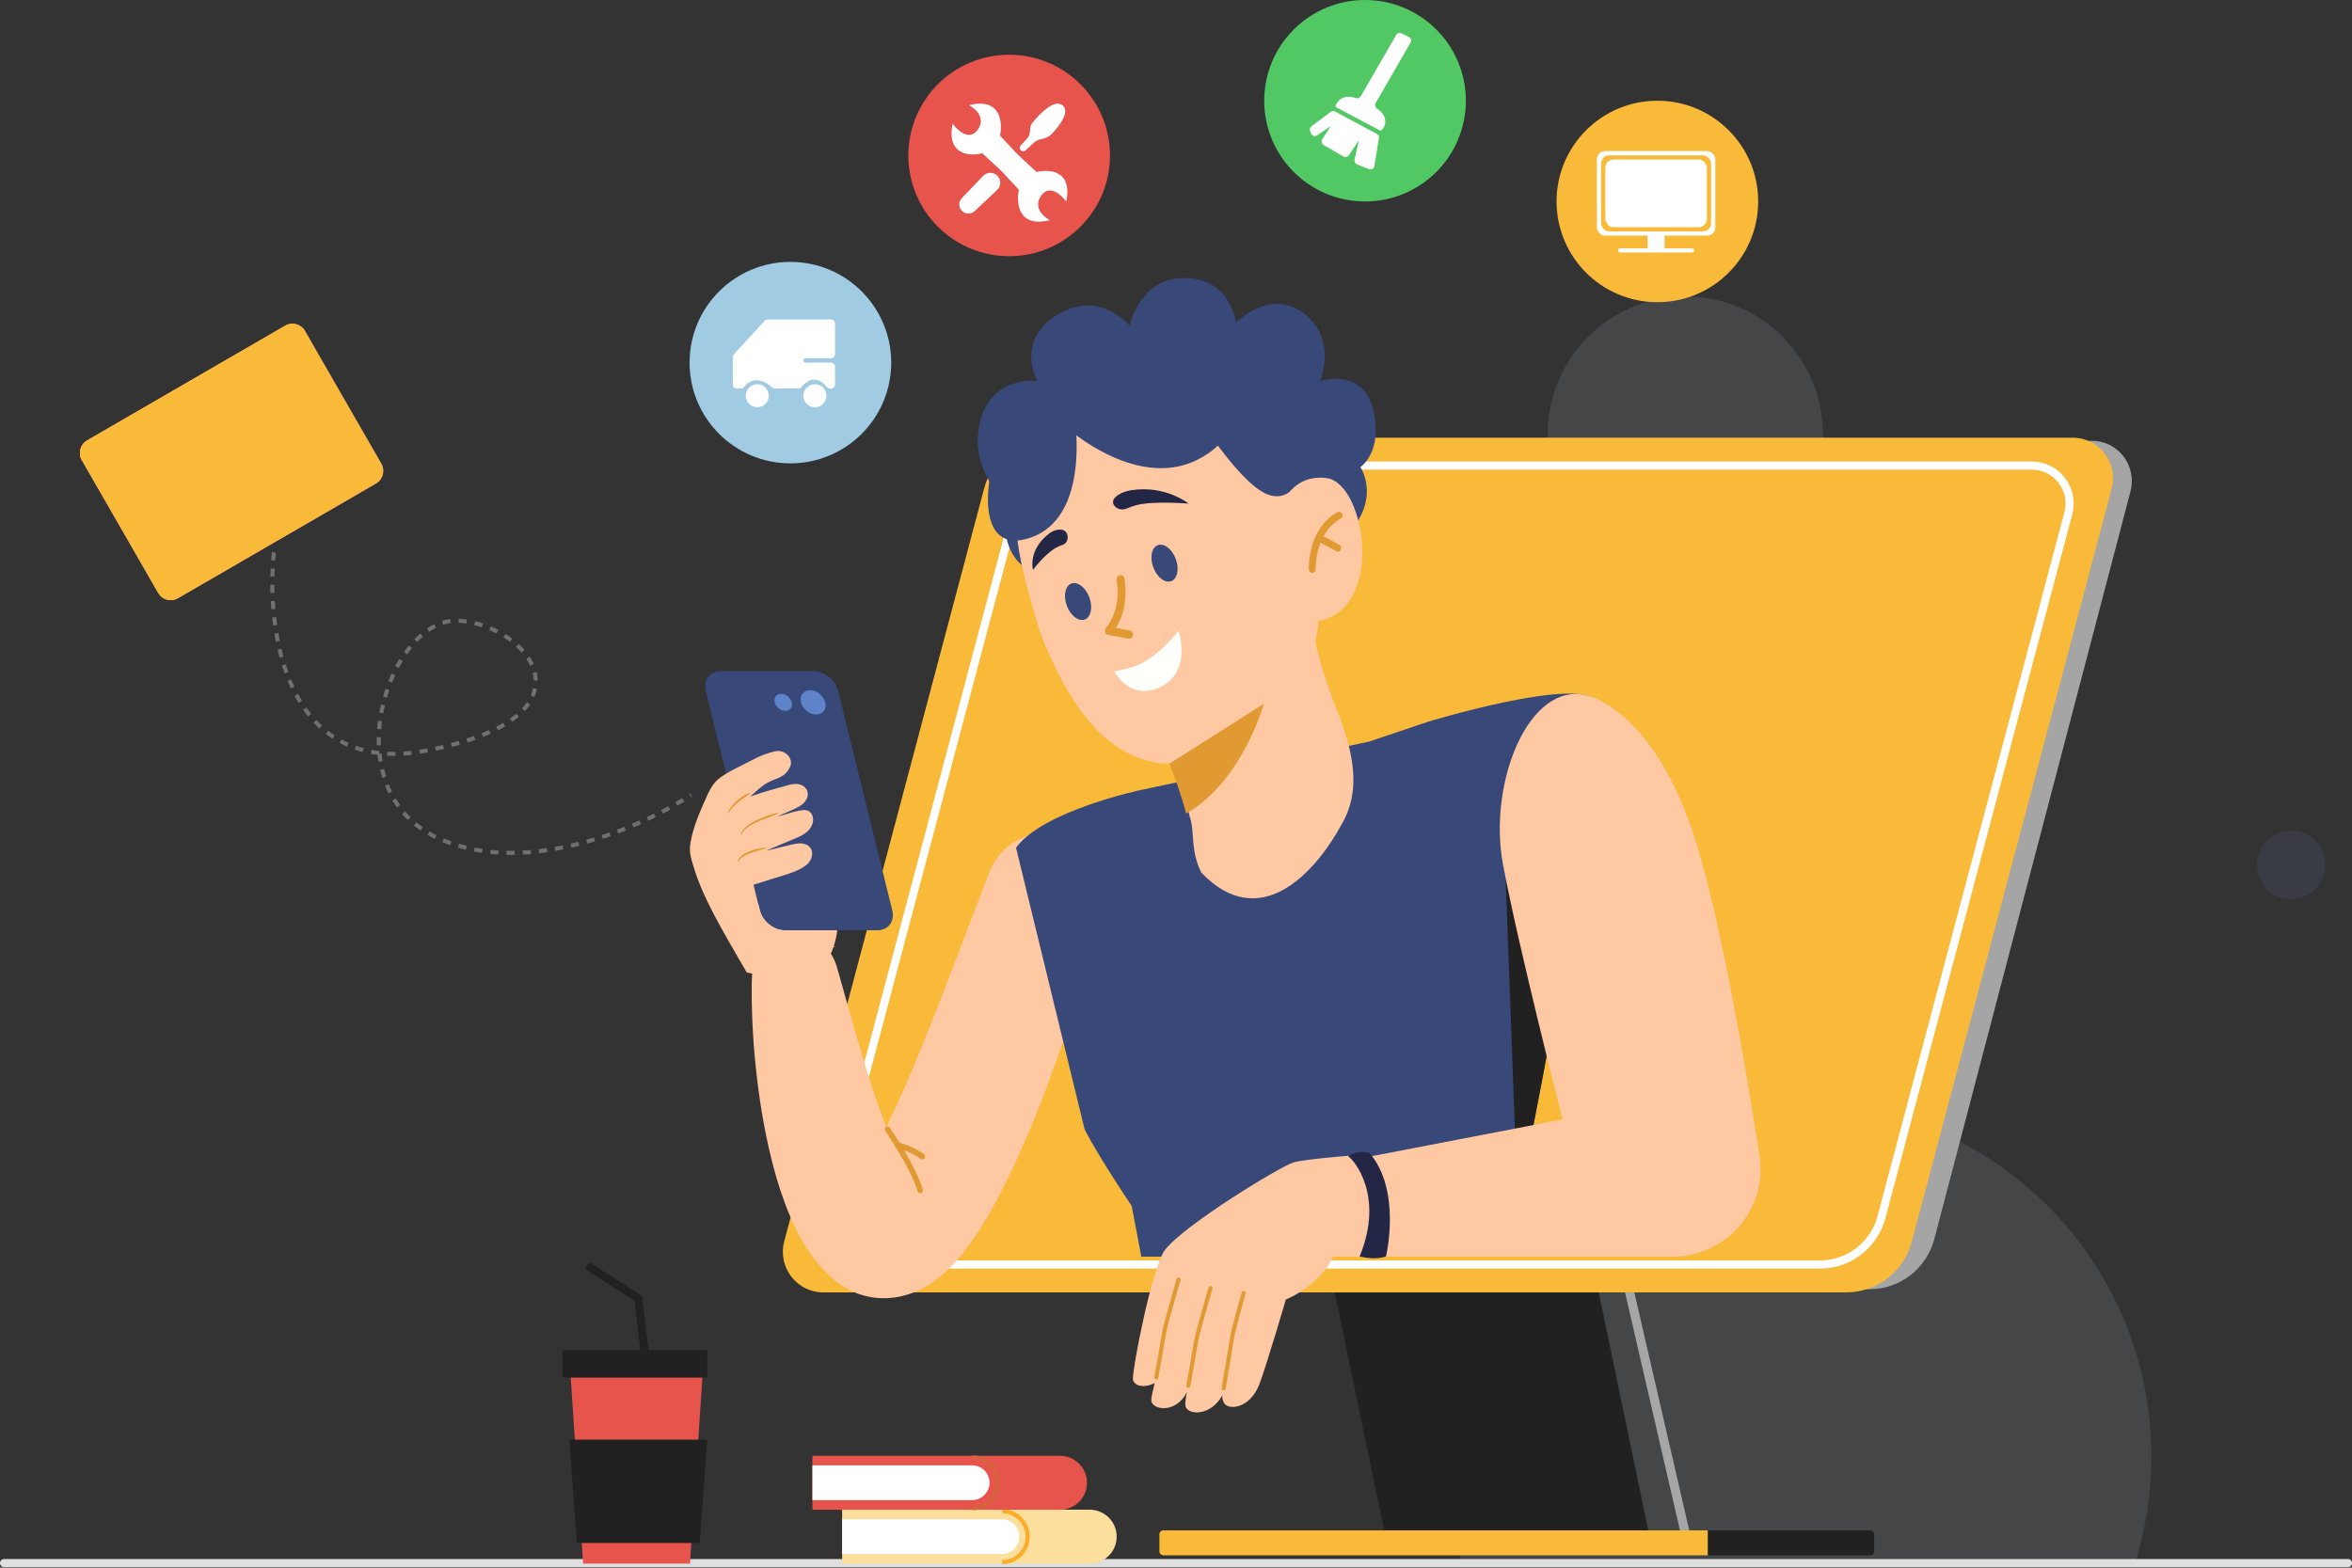 <svg width="579" height="386" viewBox="0 0 579 386" fill="none" xmlns="http://www.w3.org/2000/svg">
<rect x="0" y="0" width="579" height="386" fill="#333333" stroke="none"/>
<path opacity="0.1" d="M414.873 140.947C433.584 140.947 448.752 125.732 448.752 106.965C448.752 88.197 433.584 72.983 414.873 72.983C396.162 72.983 380.994 88.197 380.994 106.965C380.994 125.732 396.162 140.947 414.873 140.947Z" fill="#EEF5FE"/>
<path opacity="0.1" d="M564.01 221.421C568.651 221.421 572.412 217.648 572.412 212.993C572.412 208.339 568.651 204.566 564.01 204.566C559.37 204.566 555.608 208.339 555.608 212.993C555.608 217.648 559.37 221.421 564.01 221.421Z" fill="#6F95ED"/>
<path opacity="0.1" d="M529.613 358.634C529.613 367.772 528.211 376.588 525.608 384.864H359.802C357.199 376.588 355.797 367.772 355.797 358.634C355.797 310.494 394.711 271.466 442.705 271.466C490.699 271.466 529.613 310.494 529.613 358.634Z" fill="#EEF5FE"/>
<path d="M415.448 380.032H349.797L317.42 239.694H383.066L415.448 380.032Z" stroke="#A6A6A6" stroke-width="2.23" stroke-miterlimit="10" stroke-linecap="round"/>
<path d="M406.446 380.136H341.442L328.563 318.221H393.572L406.446 380.136Z" fill="#212121"/>
<path d="M460.31 317.42H213.343C206.92 317.42 202.246 311.247 203.898 304.949L252.177 120.919C254.095 113.615 260.607 108.537 268.055 108.537H515.022C521.445 108.537 526.119 114.711 524.467 121.009L476.188 305.039C474.27 312.342 467.758 317.42 460.31 317.42Z" fill="#A5A5A5"/>
<path d="M454.44 318.221H202.686C196.138 318.221 191.374 312.001 193.058 305.655L242.273 120.241C244.228 112.882 250.866 107.766 258.459 107.766H510.213C516.761 107.766 521.525 113.986 519.841 120.332L470.626 305.746C468.671 313.105 462.033 318.221 454.44 318.221Z" fill="#F9BA39"/>
<path d="M448.043 311.351H212.725C206.61 311.351 202.153 305.534 203.725 299.607L249.73 126.295C251.554 119.42 257.765 114.631 264.855 114.631H500.173C506.288 114.631 510.745 120.448 509.172 126.375L463.168 299.687C461.344 306.562 455.133 311.351 448.043 311.351Z" stroke="white" stroke-width="2" stroke-miterlimit="10"/>
<path d="M420.452 376.809H286.409C285.857 376.809 285.409 377.256 285.409 377.809V381.952C285.409 382.504 285.857 382.952 286.409 382.952H420.452V376.809Z" fill="#F9BA39"/>
<path d="M420.451 382.952H460.373C460.925 382.952 461.373 382.505 461.373 381.952V377.809C461.373 377.256 460.925 376.809 460.373 376.809H420.451V382.952Z" fill="#212121"/>
<path d="M70.219 80.201L21.452 108.457C19.752 109.443 19.167 111.622 20.147 113.325L38.945 146C39.924 147.703 42.097 148.285 43.798 147.3L92.564 119.044C94.265 118.058 94.849 115.879 93.869 114.176L75.072 81.501C74.092 79.798 71.919 79.216 70.219 80.201Z" fill="url(#paint0_linear_529_2596)"/>
<path d="M75.072 81.496L93.871 114.174C94.851 115.876 94.269 118.055 92.57 119.04L43.796 147.3C42.097 148.285 39.926 147.701 38.947 145.999L20.147 113.32C19.168 111.618 19.749 109.439 21.449 108.454L70.222 80.194C71.922 79.21 74.093 79.794 75.072 81.496Z" fill="#F9BA39"/>
<path style="mix-blend-mode:multiply" d="M75.065 81.495L62.195 120.394C61.912 121.249 61.035 121.758 60.152 121.578L20.145 113.316C19.166 111.614 19.747 109.435 21.446 108.451L70.213 80.196C71.912 79.211 74.083 79.795 75.062 81.497L75.065 81.495Z" fill="#F9BA39"/>
<path d="M1 384.864H578" stroke="#DEDEDE" stroke-width="2" stroke-miterlimit="10" stroke-linecap="round"/>
<path d="M206.078 238.37C206.179 238.686 206.297 239.108 206.415 239.495L206.752 240.672L207.426 243.062L208.775 247.86C209.668 251.058 210.578 254.221 211.505 257.367C213.359 263.641 215.28 269.809 217.421 275.52C217.943 276.944 218.5 278.332 219.073 279.685C219.629 281.021 220.202 282.321 220.792 283.534C221.382 284.729 221.955 285.871 222.545 286.838C223.118 287.804 223.708 288.63 224.129 289.122L224.281 289.298L224.416 289.421L224.483 289.491L224.534 289.526C224.534 289.526 224.601 289.579 224.618 289.597C224.702 289.632 224.702 289.597 224.534 289.439L224.314 289.263C224.213 289.193 224.112 289.122 224.011 289.052C223.826 288.929 223.59 288.753 223.337 288.613C222.865 288.331 222.309 288.033 221.702 287.804C220.505 287.312 219.056 287.013 217.775 286.978C216.477 286.943 215.365 287.119 214.522 287.365C213.696 287.593 213.106 287.839 212.685 288.068C211.876 288.472 211.64 288.718 211.606 288.701C211.572 288.701 211.707 288.56 211.909 288.296C212.314 287.769 212.938 286.89 213.595 285.889C214.91 283.85 216.292 281.285 217.64 278.613C219.005 275.942 220.303 273.095 221.618 270.196C224.213 264.379 226.691 258.316 229.135 252.183C231.579 246.05 233.955 239.829 236.349 233.573L239.922 224.188L243.495 214.91L243.562 214.751C246.562 206.966 255.04 203.188 262.49 206.316C269.316 209.181 272.923 216.825 271.204 224.065C270.985 225.014 270.782 225.84 270.563 226.701L269.906 229.267C269.468 230.972 269.013 232.676 268.541 234.363C267.597 237.755 266.619 241.112 265.591 244.468C263.535 251.181 261.31 257.859 258.866 264.502C257.653 267.823 256.372 271.145 255.04 274.466C253.709 277.787 252.293 281.109 250.793 284.43C249.293 287.769 247.675 291.09 245.922 294.465C245.045 296.152 244.102 297.856 243.09 299.578C242.079 301.301 240.984 303.058 239.753 304.868C238.506 306.678 237.124 308.541 235.32 310.562C234.41 311.581 233.382 312.636 232.084 313.76C230.787 314.867 229.202 316.115 226.927 317.31C225.747 317.908 224.416 318.488 222.781 318.944C221.129 319.401 219.191 319.7 217.067 319.647C214.96 319.595 212.702 319.138 210.73 318.347C209.752 317.96 208.808 317.486 207.982 316.994C207.561 316.748 207.14 316.484 206.786 316.221L206.23 315.816L205.96 315.605L205.825 315.5L205.758 315.447C204.274 314.235 203.061 313.022 201.999 311.827L201.257 310.949L200.887 310.509L200.55 310.087L199.892 309.226L199.302 308.383C197.735 306.133 196.622 303.989 195.628 301.933C194.65 299.877 193.808 297.891 193.1 295.923C192.375 293.973 191.751 292.057 191.195 290.159C190.639 288.261 190.15 286.398 189.695 284.536C187.909 277.102 186.796 269.879 186.038 262.657C185.667 259.054 185.397 255.452 185.229 251.849C185.144 250.056 185.094 248.246 185.06 246.436C185.043 245.54 185.06 244.626 185.06 243.712V242.342L185.094 240.901C185.195 234.768 190.066 229.882 195.948 230.005C200.55 230.093 204.409 233.203 205.825 237.491L206.095 238.335L206.078 238.37Z" fill="#FEC8A3"/>
<path d="M226.538 293.797C226.235 293.797 225.948 293.603 225.864 293.287C224.33 287.857 218.01 278.56 217.942 278.455C217.723 278.139 217.79 277.699 218.094 277.471C218.397 277.242 218.819 277.313 219.038 277.647C219.307 278.033 225.56 287.224 227.162 292.9C227.263 293.269 227.06 293.674 226.706 293.779C226.656 293.779 226.588 293.797 226.538 293.814V293.797Z" fill="#E19A32"/>
<path d="M227.078 285.502C226.909 285.502 226.757 285.449 226.623 285.344C226.623 285.344 224.701 283.727 220.858 282.673C220.488 282.567 220.285 282.181 220.37 281.812C220.471 281.425 220.841 281.214 221.195 281.302C225.375 282.444 227.398 284.184 227.499 284.254C227.786 284.5 227.819 284.957 227.583 285.256C227.448 285.414 227.28 285.502 227.095 285.502H227.078Z" fill="#E19A32"/>
<path d="M351.487 177.729C351.487 177.729 389.019 166.252 393.286 172.809V172.804C397.547 179.367 371.105 309.423 371.105 309.423H280.971L278.589 296.933C278.589 296.933 270.499 284.937 267.006 278.097L250.122 208.742C256.66 199.614 280.971 194.483 280.971 194.483L336.985 182.613L351.487 177.729Z" fill="#384879"/>
<path d="M383.441 245.521C380.999 258.852 378.497 271.962 376.386 282.799L373.145 283.883L370.643 216.196L383.441 245.521Z" fill="#212121"/>
<path d="M390.794 171.267C390.794 171.267 406.085 174.412 416.321 203.696C422.793 222.216 429.265 259.585 433.15 284.563C435.195 297.715 424.961 309.422 411.65 309.422H327.89C324.644 306.499 321.232 291.509 321.961 287.704L384.668 275.627C384.668 275.627 373.673 232.698 369.975 212.734C366.276 192.769 376.362 167.441 390.799 171.262L390.794 171.267Z" fill="#FEC8A3"/>
<path d="M336.62 284.193C336.62 284.193 321.676 285.282 318.475 286.199C315.274 287.117 291.666 301.517 286.837 307.696C283.556 311.895 278.677 337.525 278.893 339.576C279.069 341.24 281.636 341.905 284.234 340.544C283.692 342.848 283.375 344.44 283.415 344.839C283.666 347.248 289.536 348.1 292.184 342.767C291.892 344.143 291.586 346.078 292.008 346.623C293.008 348.488 298.214 348.478 300.892 343.563C300.822 344.652 301.179 345.131 301.179 345.131C301.837 347.354 307.646 347.162 310.038 340.786C311.937 335.726 316.54 319.964 316.54 319.964C316.54 319.964 327.882 315.589 329.711 304.728H342.163C342.163 304.728 337.55 298.231 336.62 284.193Z" fill="#FEC8A3"/>
<path d="M301.232 341.844C301.232 341.844 303.132 330.579 303.328 329.198C303.524 327.817 306.147 318.351 306.147 318.351" fill="#FEC8A3"/>
<path d="M301.232 341.844C301.232 341.844 303.132 330.579 303.328 329.198C303.524 327.817 306.147 318.351 306.147 318.351" stroke="#E19A32" stroke-linecap="round" stroke-linejoin="round"/>
<path d="M292.534 341.204C292.534 341.204 294.303 331.315 294.504 329.934C294.705 328.553 297.991 317.116 297.991 317.116" fill="#FEC8A3"/>
<path d="M292.534 341.204C292.534 341.204 294.303 331.315 294.504 329.934C294.705 328.553 297.991 317.116 297.991 317.116" stroke="#E19A32" stroke-linecap="round" stroke-linejoin="round"/>
<path d="M284.653 339.148C284.653 339.148 286.422 329.259 286.623 327.878C286.824 326.497 290.111 315.06 290.111 315.06" fill="#FEC8A3"/>
<path d="M284.653 339.148C284.653 339.148 286.422 329.259 286.623 327.878C286.824 326.497 290.111 315.06 290.111 315.06" stroke="#E19A32" stroke-linecap="round" stroke-linejoin="round"/>
<path d="M292.72 168.007C292.72 168.007 289.507 176.895 280.148 169.086C280.148 169.086 265.533 176.227 263.012 158.039C263.012 158.039 251.89 155.025 256.866 141.769C256.866 141.769 245.036 140.296 247.771 123.649C247.771 123.649 239.12 116.542 240.949 105.427C243.108 92.223 255.301 93.798 255.301 93.798C255.301 93.798 249.731 83.54 260.606 77.305C271.053 71.328 278.072 80.234 278.072 80.234C278.072 80.234 280.263 69.496 289.968 68.554C302.886 67.321 304.254 79.515 304.254 79.515C304.254 79.515 312.294 70.883 320.796 77.031C329.298 83.197 325.031 93.781 325.031 93.781C325.031 93.781 335.609 90.441 338.064 100.906C340.519 111.37 334.884 115.001 334.884 115.001C334.884 115.001 340.766 123.632 329.958 133.292C329.958 133.292 342.167 152.285 318.654 153.158C303.133 153.74 292.72 167.99 292.72 167.99V168.007Z" fill="#384879"/>
<path d="M295.72 214.855C309.971 229.722 323.638 215.48 330.699 202.217C335.708 192.81 332.197 182.53 328.274 172.621C323.937 161.67 322.766 152.64 322.766 152.64L285.923 180.6C286.363 181.823 286.827 183.047 287.291 184.295C289.392 189.979 291.542 195.816 293.179 202.162C293.96 205.165 293.181 209.834 295.733 214.833C295.738 214.843 295.731 214.855 295.72 214.855Z" fill="#FEC8A3"/>
<path d="M324.193 155.929C322.952 168.595 297.998 190.12 284.803 187.811C276.793 186.414 268.686 181.312 261.164 167.072C261.115 166.996 261.091 166.92 261.042 166.844C260.604 166.006 260.166 165.168 259.776 164.331C259.046 162.833 258.364 161.361 257.755 159.939C257.609 159.609 257.463 159.279 257.342 158.949C256.976 158.061 256.636 157.198 256.343 156.36C255.954 155.32 255.637 154.355 255.37 153.416C250.914 138.236 245.607 121.28 256.514 107.903C267.42 94.526 287.603 85.997 303.208 96.303C303.208 96.303 315.234 105.72 320.639 127.956C326.044 150.192 325.143 146.791 324.242 155.954L324.193 155.929Z" fill="#FEC8A3"/>
<path d="M290.158 155.345C290.158 155.345 293.445 165.245 285.849 169.077C278.229 172.91 274.261 165.27 274.261 165.27C281.358 164.231 284.7 161.612 290.158 155.345Z" fill="#FFFFFB"/>
<path d="M278.302 157.172C278.132 157.249 277.962 157.274 277.767 157.223L272.8 156.335C272.46 156.284 272.192 156.03 272.07 155.7C271.948 155.37 271.997 154.989 272.216 154.71C274.724 151.487 275.576 147.679 274.894 142.755C274.821 142.196 275.186 141.688 275.722 141.612C276.257 141.536 276.744 141.917 276.817 142.475C277.499 147.349 276.817 151.258 274.675 154.634L278.108 155.243C278.643 155.345 278.984 155.853 278.887 156.411C278.838 156.766 278.595 157.046 278.302 157.172Z" fill="#E19A32"/>
<path d="M277.426 125.181C275.261 126.175 272.931 124.037 274.508 122.498C275.331 121.692 276.602 120.979 278.532 120.697C286.956 119.403 292.603 123.999 292.603 123.999C292.603 123.999 283.897 123.268 279.755 124.374C278.79 124.637 278.037 124.919 277.426 125.2V125.181Z" fill="#242645"/>
<path d="M261.61 134.142C263.359 133.592 263.17 130.621 261.353 130.425C260.41 130.326 259.296 130.543 258.113 131.487C252.97 135.539 254.29 140.339 254.29 140.339C254.29 140.339 257.033 136.562 259.878 134.91C260.53 134.536 261.113 134.3 261.61 134.142Z" fill="#242645"/>
<path d="M291.181 96.785C291.181 96.785 304.205 118.818 312.093 121.762C319.981 124.707 322.683 111.457 322.683 111.457C322.683 111.457 299.848 78.509 291.181 96.785Z" fill="#384879"/>
<path d="M262.768 105.415C262.768 105.415 280.734 121.61 296.072 112.497C311.434 103.384 296.753 92.063 296.753 92.063C296.753 92.063 262.768 87.291 262.768 105.415Z" fill="#384879"/>
<path d="M264.288 100.642C264.288 100.642 269.456 128.026 252.778 132.663C236.106 137.323 244.193 102.475 254.396 97.652C264.6 92.829 264.288 100.642 264.288 100.642Z" fill="#384879"/>
<path d="M314.527 126.763C314.527 126.763 316.913 116.432 326.627 117.726C336.341 119.021 341.258 151.334 323.365 153.06L314.527 126.788V126.763Z" fill="#FEC8A3"/>
<path d="M322.197 140.216C322.197 140.698 322.61 141.079 323.073 141.053C323.146 141.053 323.195 141.053 323.243 141.053C323.609 140.952 323.901 140.596 323.876 140.165C323.876 140.114 323.803 136.941 325.069 133.641C327.163 134.682 328.892 135.697 328.916 135.723C329.111 135.85 329.33 135.875 329.549 135.799C329.768 135.748 329.938 135.596 330.06 135.393C330.279 134.961 330.158 134.428 329.744 134.2C329.671 134.149 327.942 133.134 325.8 132.068C326.725 130.367 328.064 128.742 330.06 127.676C330.474 127.448 330.62 126.915 330.425 126.483C330.206 126.052 329.695 125.874 329.281 126.102C321.929 130.062 322.172 139.81 322.197 140.216Z" fill="#E19A32"/>
<ellipse cx="2.955" cy="4.726" rx="2.955" ry="4.726" transform="matrix(0.937 -0.35 0.35 0.937 282.251 135.266)" fill="#384879"/>
<ellipse cx="2.955" cy="4.726" rx="2.955" ry="4.726" transform="matrix(0.937 -0.35 0.35 0.937 260.97 144.718)" fill="#384879"/>
<path d="M185.412 226.24C187.166 230.066 187.02 234.21 186.727 235.804C194.183 234.874 208.306 233.015 205.148 233.015C201.99 233.015 196.815 224.513 194.622 220.262C190.821 220.661 183.657 222.414 185.412 226.24Z" fill="#FEC8A3"/>
<path d="M215.975 229.053H193.164C190.455 229.053 187.73 226.851 187.064 224.149L173.744 170.145C173.078 167.427 174.728 165.241 177.422 165.241H200.233C202.942 165.241 205.667 167.443 206.333 170.145L219.653 224.149C220.319 226.866 218.669 229.053 215.975 229.053Z" fill="#384879"/>
<path d="M197.189 172.939C197.598 174.594 199.263 175.93 200.913 175.93C202.562 175.93 203.561 174.594 203.153 172.939C202.744 171.284 201.079 169.948 199.429 169.948C197.779 169.948 196.78 171.284 197.189 172.939Z" fill="#5E83C9"/>
<path d="M190.726 172.938C191.014 174.092 192.179 175.034 193.329 175.034C194.48 175.034 195.191 174.092 194.904 172.938C194.616 171.785 193.451 170.843 192.3 170.843C191.15 170.843 190.438 171.785 190.726 172.938Z" fill="#5E83C9"/>
<path d="M206.118 229.053C205.815 231.406 205.165 233.714 204.014 235.87C198.52 239.999 190.467 241.108 183.807 239.422C178.525 230.161 172.107 219.989 170.154 211.138C174.801 210.94 179.478 211.214 184.049 212.003L187.046 224.134C187.712 226.851 190.452 229.053 193.161 229.053H206.118Z" fill="#FEC8A3"/>
<path d="M198.444 207.964C197.354 207.463 196.159 207.661 195.039 207.919C193.57 208.268 192.102 208.617 190.634 208.982C189.953 209.149 189.272 209.316 188.59 209.468C189.196 209.209 189.801 208.951 190.407 208.693C192.087 207.98 193.767 207.281 195.462 206.568C196.688 206.051 197.99 205.535 198.944 204.548C199.761 203.698 200.336 202.514 200.124 201.315C199.928 200.13 199.019 199.356 197.808 199.447C196.234 199.584 194.6 200.146 193.071 200.571C192.481 200.738 191.89 200.935 191.3 201.117C191.815 200.874 192.314 200.631 192.814 200.388C194.251 199.72 195.841 199.174 197.158 198.293C198.141 197.64 198.929 196.608 198.853 195.363C198.777 194.179 197.808 193.344 196.704 193.101C195.25 192.782 193.661 193.45 192.284 193.814C190.71 194.24 189.135 194.68 187.576 195.166C186.592 195.469 185.609 195.803 184.64 196.137C186.108 194.923 187.44 193.511 189.135 192.615C190.846 191.704 192.647 191.537 193.873 189.867C194.13 189.524 194.343 189.155 194.512 188.769C195.439 186.655 193.145 184.476 190.891 184.978C186.971 185.92 186.108 186.74 182.475 188.516C180.765 189.351 179.024 190.247 177.45 191.355C175.846 192.478 174.968 193.936 174.166 195.697C172.485 199.417 170.76 203.212 170.018 207.251C169.655 209.179 169.837 210.895 170.654 212.671C171.365 214.235 172.395 215.662 173.621 216.861C175.906 219.093 180.235 221.446 182.824 218.683C185.518 217.833 188.197 216.998 190.891 216.148C193.374 215.373 196.234 214.675 198.353 213.111C200.109 211.806 200.76 208.997 198.399 207.904L198.444 207.964Z" fill="#FEC8A3"/>
<path d="M184.616 195.398C184.588 195.342 184.56 195.286 184.532 195.23C184.415 195.266 184.293 195.308 184.177 195.352C183.71 195.532 183.264 195.768 182.853 196.045C181.426 197.027 180.067 198.235 179.31 199.837C179.259 199.951 179.21 200.068 179.168 200.185C179.225 200.21 179.283 200.234 179.34 200.259C179.394 200.152 179.452 200.045 179.512 199.942C180.392 198.497 181.745 197.416 183.133 196.46C183.532 196.19 183.928 195.906 184.321 195.616C184.418 195.544 184.519 195.469 184.616 195.398Z" fill="#E19A32"/>
<path d="M191.558 200.312C191.539 200.252 191.521 200.192 191.503 200.132C191.328 200.164 191.144 200.201 190.968 200.241C190.254 200.4 189.553 200.61 188.872 200.867C186.568 201.85 183.894 202.626 182.481 204.965C182.418 205.151 182.394 205.357 182.435 205.554C182.496 205.544 182.558 205.534 182.62 205.523C182.599 205.361 182.63 205.198 182.695 205.045C184.088 203.048 186.776 202.289 189.049 201.335C189.722 201.081 190.392 200.811 191.059 200.526C191.225 200.456 191.396 200.383 191.558 200.312Z" fill="#E19A32"/>
<path d="M188.68 208.904C188.672 208.842 188.664 208.78 188.656 208.718C188.525 208.725 188.39 208.735 188.255 208.747C187.055 208.857 185.861 209.105 184.719 209.526C183.604 209.961 182.398 210.526 181.771 211.658C181.707 211.785 181.656 211.917 181.622 212.053C181.681 212.073 181.741 212.092 181.8 212.112C181.849 211.997 181.911 211.888 181.983 211.784C182.668 210.869 183.812 210.415 184.893 209.995C185.995 209.589 187.137 209.264 188.294 208.99C188.424 208.96 188.554 208.931 188.68 208.904Z" fill="#E19A32"/>
<path d="M291.991 200.316C305.929 192.302 311.104 173.306 311.104 173.306L287.929 187.997C289.378 191.916 290.861 195.94 291.991 200.316Z" fill="#E19A32"/>
<path d="M332.707 285.433C332.707 285.433 341.059 293.96 334.703 309.36C334.703 309.36 338.426 310.387 341.195 309.36C341.195 309.36 345.09 293.194 337.175 283.941C337.175 283.941 334.199 282.93 331.899 284.697L332.707 285.433Z" fill="#242645"/>
<path d="M207.31 371.722H268.246C271.916 371.722 274.897 374.698 274.897 378.361C274.897 382.024 271.916 385 268.246 385H207.31V371.729V371.722Z" fill="#FCDE9D"/>
<path d="M246.716 372.098C250.178 372.098 252.99 374.904 252.99 378.361C252.99 381.817 250.178 384.623 246.716 384.623" stroke="#FBAD27" stroke-miterlimit="10"/>
<path d="M246.628 374.078H207.318V382.637H246.628C248.996 382.637 250.919 380.717 250.919 378.353C250.919 375.99 248.996 374.07 246.628 374.07V374.078Z" fill="white"/>
<path d="M199.999 358.452H260.935C264.605 358.452 267.587 361.428 267.587 365.09C267.587 368.753 264.605 371.729 260.935 371.729H199.999V358.459V358.452Z" fill="#E6544C"/>
<path d="M239.396 358.828C242.859 358.828 245.671 361.634 245.671 365.09C245.671 368.546 242.859 371.353 239.396 371.353" stroke="#D6623E" stroke-miterlimit="10"/>
<path d="M239.301 360.807H199.991V369.366H239.301C241.669 369.366 243.592 367.446 243.592 365.083C243.592 362.72 241.669 360.8 239.301 360.8V360.807Z" fill="white"/>
<ellipse cx="336.034" cy="24.802" rx="24.817" ry="24.802" fill="#52C865"/>
<path d="M322.86 31.079L327.599 27.539C327.91 27.307 328.328 27.276 328.67 27.459L338.936 32.968C339.312 33.169 339.519 33.587 339.451 34.008L338.342 40.873C338.24 41.508 337.574 41.882 336.979 41.641L334.049 40.453C333.594 40.269 333.34 39.781 333.451 39.302L334.552 34.512L332.053 38.224C331.76 38.66 331.178 38.794 330.723 38.531L325.849 35.709C325.356 35.424 325.201 34.785 325.508 34.305L327.597 31.038L324.264 33.331C323.731 33.698 322.994 33.469 322.763 32.864L322.524 32.236C322.364 31.819 322.502 31.346 322.86 31.079Z" fill="white"/>
<path d="M334.988 23.698L343.707 8.606C343.971 8.15 344.543 7.976 345.015 8.209L346.811 9.094C347.329 9.35 347.524 9.991 347.235 10.491L338.65 25.351C338.373 25.83 338.543 26.438 339 26.75C340.479 27.759 340.955 28.674 341.017 29.978C341.054 30.753 340.683 31.481 340.134 32.03C340.008 32.157 339.813 32.186 339.655 32.102L329.043 26.467C328.789 26.333 328.7 26.013 328.848 25.766C329.364 24.907 330.107 24.147 331.085 23.93C331.943 23.739 332.728 23.816 333.741 24.149C334.214 24.304 334.74 24.128 334.988 23.698Z" fill="white"/>
<ellipse cx="248.427" cy="38.28" rx="24.817" ry="24.802" fill="#E6544C"/>
<path d="M236.774 48.784L242.031 43.3C242.963 42.329 244.505 42.293 245.481 43.22C246.5 44.188 246.496 45.813 245.471 46.776L239.935 51.977C239.012 52.844 237.557 52.778 236.716 51.833C235.937 50.957 235.962 49.63 236.774 48.784Z" fill="white"/>
<path d="M252.764 34.227L251.263 35.821C250.926 36.179 250.961 36.747 251.339 37.061C251.669 37.334 252.15 37.32 252.464 37.028L254.394 35.226C254.917 34.738 255.566 34.405 256.268 34.264L256.574 34.203C257.459 34.026 258.287 33.62 258.912 32.97C260.99 30.81 263.443 27.421 261.57 25.923C259.62 24.364 256.172 27.712 254.2 30.175C253.768 30.716 253.555 31.393 253.555 32.085V32.233C253.555 32.974 253.272 33.687 252.764 34.227Z" fill="white"/>
<path d="M240.714 31.91C238.674 34.823 235.736 32.153 234.521 30.454C232.918 38.172 238.711 38.524 241.807 37.735L246.725 42.286L250.733 38.282L246.179 33.366C246.878 30.063 246.326 23.945 238.529 25.903C240.107 26.692 242.754 28.997 240.714 31.91Z" fill="white"/>
<path d="M256.289 48.193C258.329 45.28 261.267 47.95 262.482 49.649C264.085 41.931 258.292 41.579 255.196 42.367L250.278 37.816L246.27 41.821L250.824 46.736C250.125 50.04 250.677 56.158 258.474 54.2C256.896 53.411 254.248 51.105 256.289 48.193Z" fill="white"/>
<ellipse cx="194.574" cy="89.288" rx="24.817" ry="24.802" fill="#A1CBE3"/>
<path d="M180.395 87.907V94.666C180.395 95.219 180.842 95.666 181.395 95.666H182.352C182.681 95.666 182.985 95.5 183.192 95.245C185.534 92.368 188.516 93.937 190.014 95.355C190.217 95.547 190.48 95.666 190.759 95.666H196.543C196.866 95.666 197.167 95.506 197.369 95.255C199.852 92.173 202.285 93.72 203.476 95.223C203.687 95.49 203.999 95.666 204.339 95.666H204.566C205.119 95.666 205.566 95.219 205.566 94.666V90.288C205.566 89.736 205.119 89.288 204.566 89.288H198.298C198.005 89.288 197.767 89.05 197.767 88.757C197.767 88.463 198.005 88.225 198.298 88.225H204.566C205.119 88.225 205.566 87.778 205.566 87.225V79.659C205.566 79.107 205.119 78.659 204.566 78.659H188.987C188.708 78.659 188.441 78.776 188.252 78.982L180.659 87.23C180.489 87.414 180.395 87.656 180.395 87.907Z" fill="white"/>
<ellipse cx="186.42" cy="97.438" rx="2.836" ry="2.835" fill="white"/>
<ellipse cx="200.603" cy="97.438" rx="2.836" ry="2.835" fill="white"/>
<ellipse cx="408.002" cy="49.605" rx="24.817" ry="24.802" fill="#F9BA39"/>
<rect x="393.109" y="37.203" width="29.154" height="20.812" rx="2" fill="white"/>
<rect x="394.15" y="38.244" width="27.072" height="18.731" rx="2" fill="#F9BA39"/>
<rect x="395.194" y="39.285" width="24.989" height="16.65" rx="2" fill="white"/>
<rect x="405.606" y="56.975" width="4.165" height="4.162" fill="white"/>
<rect x="398.316" y="61.137" width="18.742" height="1.041" rx="0.52" fill="white"/>
<path d="M67.428 136C65.431 155.069 70.166 191.526 105.075 184.795C148.712 176.382 129.888 153.667 112.776 152.826C95.663 151.985 81.118 194.891 108.498 206.669C130.401 216.091 158.694 203.304 170.102 195.732" stroke="#707070" stroke-dasharray="2 2"/>
<path d="M143.552 385L140.158 334.119H173.251L169.857 385H143.552Z" fill="#E6544C"/>
<path d="M141.993 379.912L140.158 354.471H174.099L172.265 379.912H141.993Z" fill="#212121"/>
<rect x="138.462" y="332.423" width="35.638" height="6.784" fill="#212121"/>
<path d="M157.129 319.703L158.123 319.586L158.067 319.117L157.67 318.861L157.129 319.703ZM145.791 311.229C145.326 310.931 144.707 311.065 144.409 311.53C144.11 311.995 144.245 312.613 144.709 312.912L145.25 312.071L145.791 311.229ZM158.826 334.119L159.82 334.002L158.123 319.586L157.129 319.703L156.136 319.82L157.833 334.236L158.826 334.119ZM157.129 319.703L157.67 318.861L145.791 311.229L145.25 312.071L144.709 312.912L156.589 320.544L157.129 319.703Z" fill="#212121"/>
<defs>
<linearGradient id="paint0_linear_529_2596" x1="29.546" y1="129.663" x2="84.572" y2="98.007" gradientUnits="userSpaceOnUse">
<stop stop-color="#EE9AC5"/>
<stop offset="0.99" stop-color="#E181BB"/>
</linearGradient>
</defs>
</svg>
